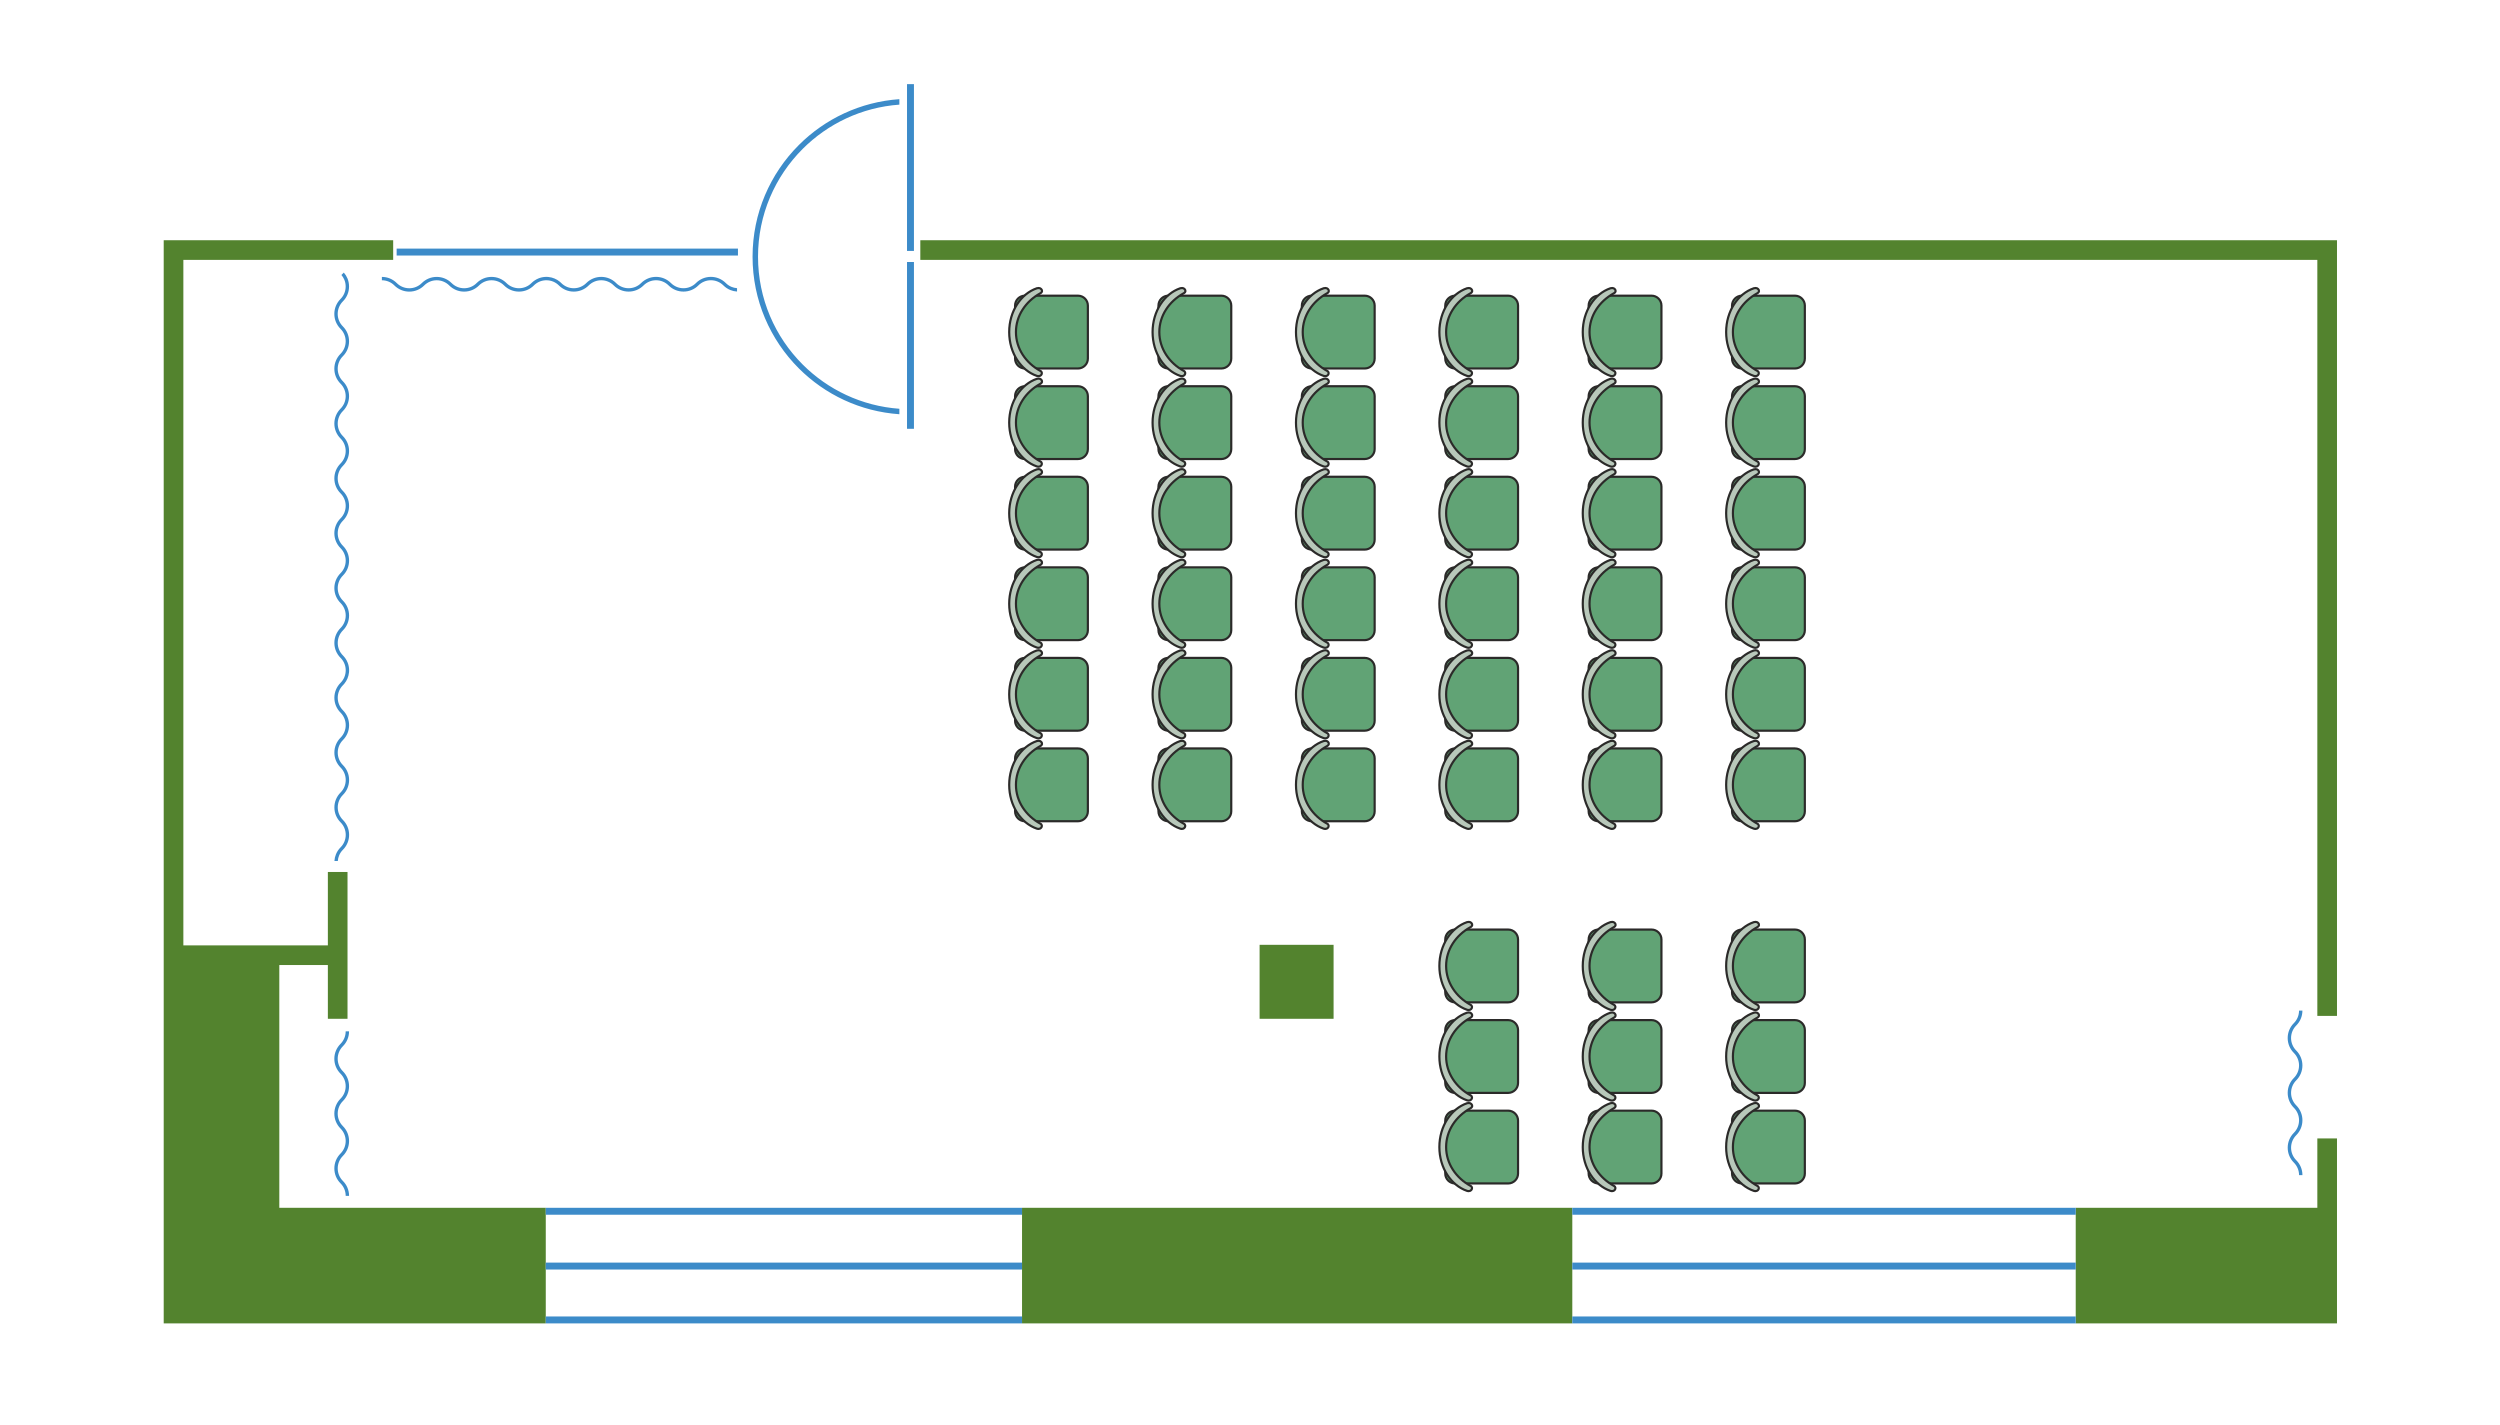 <?xml version="1.0" encoding="UTF-8"?> <svg xmlns="http://www.w3.org/2000/svg" width="2703" height="1541" viewBox="0 0 2703 1541" fill="none"><path fill-rule="evenodd" clip-rule="evenodd" d="M354.486 942.782H375.734V1101.52H354.486V1043.39H301.99V1305.87H590.087V1430.85H301.99H177V1305.87V1077.59V1043.39V280.985V259.736H198.248H425.1V280.985H198.248V1022.15H354.486V942.782ZM995.045 259.736H2505.5H2526.75V280.985V1098.39H2505.5V280.985H995.045V259.736ZM1361.88 1021.53H1441.87V1101.52H1361.88V1021.53ZM2244.28 1305.87H2505.5V1230.87H2526.75V1305.87V1334.61V1430.85H2244.28V1305.87ZM1105.03 1305.87H1699.97V1430.85H1105.03V1305.87Z" fill="#53832E"></path><path fill-rule="evenodd" clip-rule="evenodd" d="M980.663 463.6V283.305H988.163V463.6H980.663ZM412.889 303.033C415.478 303.033 417.948 303.553 420.208 304.483C422.558 305.453 424.668 306.873 426.417 308.633L426.457 308.683C428.557 310.762 431.057 312.442 433.827 313.582C436.507 314.692 439.446 315.312 442.526 315.312C445.626 315.312 448.566 314.692 451.245 313.582C454.035 312.432 456.545 310.742 458.645 308.643V308.633C460.395 306.883 462.515 305.463 464.864 304.483C467.114 303.543 469.594 303.023 472.174 303.023C474.764 303.023 477.233 303.543 479.493 304.483C481.853 305.453 483.963 306.873 485.713 308.623V308.633C487.813 310.732 490.332 312.422 493.112 313.582C495.792 314.692 498.732 315.302 501.811 315.302C504.911 315.302 507.861 314.692 510.541 313.582C513.321 312.422 515.83 310.732 517.93 308.633C519.69 306.873 521.8 305.443 524.15 304.473C526.409 303.543 528.889 303.023 531.469 303.023C534.049 303.023 536.529 303.543 538.778 304.473C541.138 305.443 543.248 306.863 544.998 308.613L545.008 308.623H544.998C547.108 310.722 549.618 312.422 552.407 313.572C555.077 314.682 558.017 315.292 561.107 315.292C564.196 315.292 567.146 314.682 569.826 313.572C572.606 312.422 575.126 310.722 577.225 308.623L577.235 308.613L577.245 308.603V308.583L577.725 308.143L577.835 308.043V308.033L577.895 307.983L577.985 307.893H577.995L578.045 307.843L578.065 307.833L578.205 307.713V307.693L578.455 307.493L578.645 307.323H578.665L578.755 307.243H578.765L578.925 307.113L578.945 307.093L579.115 306.963H579.125L579.175 306.923L579.215 306.883L579.315 306.813L579.385 306.763L579.495 306.683L579.655 306.563L579.735 306.503H579.745L579.805 306.453L579.855 306.423L579.875 306.413L579.915 306.383L579.945 306.363L580.045 306.293L580.065 306.283L580.095 306.263L580.245 306.163L580.275 306.153V306.143L580.285 306.123L580.385 306.063L580.455 306.023L580.635 305.913L580.645 305.903H580.655L580.675 305.883L580.835 305.783L581.015 305.683L581.065 305.653L581.215 305.563L581.265 305.533L581.415 305.453L581.445 305.423L581.645 305.323L581.825 305.223L582.015 305.123L582.025 305.113L582.265 305.003L582.455 304.913L582.645 304.813L582.685 304.793L582.705 304.783H582.715L582.875 304.713L582.885 304.703L583.085 304.613V304.623L583.105 304.613L583.295 304.533L583.305 304.523L583.775 304.333H583.785L583.905 304.283L583.925 304.273L583.955 304.263H583.965L584.065 304.223L584.075 304.203L584.405 304.093L584.605 304.023H584.625L584.635 304.013L584.835 303.953L584.855 303.943L584.965 303.913L585.065 303.883L585.265 303.813V303.823L585.275 303.813H585.285L585.475 303.763L585.515 303.743H585.525L585.705 303.693L585.765 303.673L586.055 303.603L586.075 303.593L586.215 303.563L586.415 303.513L586.455 303.503L586.605 303.473L586.615 303.463L586.925 303.403L587.355 303.323L587.385 303.313L587.775 303.253V303.243L587.855 303.233L588.075 303.203H588.085C588.544 303.143 588.974 303.093 589.394 303.063H589.404C589.874 303.033 590.324 303.013 590.744 303.013C593.334 303.013 595.814 303.533 598.074 304.463C600.414 305.433 602.523 306.863 604.283 308.613L604.323 308.653V308.663C606.423 310.742 608.923 312.422 611.693 313.572C614.362 314.682 617.302 315.292 620.392 315.292C623.482 315.292 626.431 314.672 629.111 313.572C631.891 312.422 634.401 310.722 636.501 308.613H636.511C638.271 306.863 640.37 305.443 642.72 304.463C644.98 303.533 647.45 303.013 650.04 303.013C652.619 303.013 655.099 303.523 657.359 304.463C659.699 305.433 661.809 306.853 663.568 308.613L663.578 308.623C665.678 310.722 668.188 312.412 670.968 313.562H670.978C673.658 314.672 676.597 315.282 679.677 315.282C682.777 315.282 685.717 314.672 688.397 313.562C691.176 312.412 693.696 310.712 695.796 308.613C697.556 306.853 699.666 305.433 702.005 304.463C704.265 303.523 706.735 303.003 709.325 303.003C711.905 303.003 714.384 303.523 716.644 304.453C718.974 305.413 721.074 306.823 722.814 308.563L722.834 308.573L722.854 308.603C724.964 310.702 727.473 312.402 730.263 313.552C732.943 314.662 735.883 315.272 738.962 315.272C742.062 315.272 745.002 314.662 747.682 313.552C750.472 312.402 752.981 310.702 755.081 308.603C756.851 306.843 758.961 305.423 761.291 304.453H761.301C763.561 303.513 766.03 302.993 768.61 302.993C771.2 302.993 773.67 303.513 775.93 304.453C778.279 305.423 780.379 306.833 782.139 308.593H782.149V308.603C784.259 310.702 786.759 312.392 789.548 313.552C791.828 314.492 794.298 315.072 796.888 315.232V311.572C794.788 311.422 792.788 310.932 790.928 310.172C788.599 309.203 786.499 307.793 784.749 306.043L784.719 306.023C782.619 303.923 780.099 302.223 777.309 301.063C774.64 299.963 771.7 299.343 768.61 299.343C765.52 299.343 762.571 299.963 759.891 301.063C757.111 302.223 754.601 303.913 752.491 306.023H752.501C750.742 307.783 748.632 309.203 746.282 310.172C744.022 311.112 741.542 311.632 738.962 311.632C736.373 311.632 733.903 311.112 731.643 310.172C729.293 309.203 727.183 307.783 725.434 306.033L725.424 306.023C723.324 303.923 720.804 302.233 718.024 301.073C715.344 299.963 712.405 299.353 709.325 299.353C706.225 299.353 703.285 299.963 700.606 301.073C697.826 302.233 695.306 303.923 693.206 306.023C691.436 307.793 689.326 309.213 686.997 310.183H686.987C684.727 311.112 682.257 311.632 679.677 311.632C677.097 311.632 674.618 311.122 672.358 310.183C670.008 309.213 667.908 307.803 666.148 306.043L666.028 305.923C663.948 303.873 661.479 302.213 658.739 301.083C656.059 299.973 653.119 299.363 650.04 299.363C646.94 299.363 644 299.973 641.32 301.083C638.53 302.233 636.021 303.933 633.921 306.033C632.161 307.793 630.051 309.213 627.701 310.183C625.442 311.122 622.972 311.642 620.392 311.642C617.802 311.642 615.332 311.122 613.073 310.193C610.723 309.223 608.613 307.803 606.863 306.053H606.853V306.043C606.533 305.723 606.293 305.493 606.113 305.333C605.903 305.143 605.633 304.913 605.333 304.653L605.133 304.483C603.453 303.113 601.593 301.983 599.584 301.143C597.554 300.283 595.364 299.713 593.084 299.483H593.064V299.473L592.814 299.453H592.804L592.194 299.413V299.403L591.694 299.383H591.684H591.624L591.514 299.373L591.334 299.363H591.044H591.004H590.974H590.754H590.744H590.454H590.444H590.434H590.164H590.144L590.124 299.373V299.363L589.874 299.383H589.854H589.814L589.574 299.393H589.544H589.504H589.494L589.284 299.413L589.005 299.433L588.704 299.453L588.584 299.463H588.545H588.535L588.425 299.483L588.145 299.513L587.845 299.553L587.745 299.563H587.725L587.565 299.583C587.355 299.613 587.115 299.653 586.855 299.693C586.625 299.733 586.425 299.773 586.225 299.813H586.215L586.155 299.823L585.895 299.883L585.605 299.943L585.075 300.073L585.055 300.083L584.775 300.153L584.525 300.223L584.485 300.233L584.465 300.243L583.975 300.383V300.393L583.725 300.463L583.195 300.643L582.635 300.853L582.565 300.873L582.395 300.943C580.925 301.523 579.535 302.253 578.255 303.093C577.045 303.883 575.916 304.793 574.886 305.783L574.626 306.043C572.876 307.803 570.766 309.223 568.416 310.193C566.156 311.122 563.686 311.642 561.107 311.642C558.517 311.642 556.047 311.132 553.787 310.193C551.427 309.223 549.328 307.803 547.578 306.053C545.468 303.943 542.948 302.253 540.158 301.093C537.489 299.983 534.549 299.373 531.469 299.373C528.379 299.373 525.43 299.983 522.75 301.093C519.96 302.243 517.45 303.943 515.35 306.043L515.34 306.053C513.59 307.813 511.481 309.233 509.131 310.202C506.871 311.132 504.401 311.652 501.811 311.652C499.232 311.652 496.752 311.132 494.492 310.202C492.152 309.233 490.042 307.813 488.283 306.053L488.263 306.033C486.163 303.943 483.653 302.253 480.873 301.103C478.203 299.993 475.264 299.383 472.174 299.383C469.084 299.383 466.134 299.993 463.465 301.103C460.675 302.253 458.165 303.953 456.065 306.053C454.305 307.813 452.195 309.233 449.846 310.202C447.586 311.142 445.116 311.662 442.526 311.662C439.946 311.662 437.467 311.142 435.207 310.212C432.857 309.243 430.757 307.823 428.997 306.063H428.987C426.887 303.963 424.378 302.263 421.588 301.103C418.918 299.993 415.978 299.383 412.889 299.383V303.033ZM1699.97 1305.87H2244.28V1313.37H1699.97V1305.87ZM1699.97 1423.35H2244.28V1430.85H1699.97V1423.35ZM1699.97 1365.09H2244.28V1372.59H1699.97V1365.09ZM590.084 1305.87H1105.02V1313.37H590.084V1305.87ZM590.084 1423.35H1105.02V1430.85H590.084V1423.35ZM590.084 1365.09H1105.02V1372.59H590.084V1365.09ZM972.394 447.872C930.037 444.922 891.93 426.533 863.683 398.285C832.785 367.388 813.667 324.691 813.667 277.545C813.667 230.399 832.785 187.712 863.683 156.815C891.93 128.567 930.037 110.168 972.394 107.219V113.138C931.667 116.078 895.04 133.807 867.852 160.984C838.025 190.812 819.576 232.029 819.576 277.545C819.576 323.061 838.025 364.278 867.852 394.106C895.04 421.284 931.667 439.012 972.394 441.952V447.872ZM373.742 1115.1C373.742 1117.68 373.232 1120.16 372.292 1122.42C371.322 1124.77 369.902 1126.88 368.142 1128.64L368.112 1128.67L368.102 1128.68C366.022 1130.77 364.342 1133.27 363.193 1136.04C362.083 1138.71 361.473 1141.65 361.473 1144.74C361.473 1147.84 362.083 1150.78 363.193 1153.46C364.342 1156.24 366.042 1158.74 368.142 1160.85C369.912 1162.62 371.332 1164.73 372.302 1167.06V1167.07C373.232 1169.33 373.752 1171.8 373.752 1174.38C373.752 1176.97 373.232 1179.44 372.302 1181.7C371.332 1184.05 369.912 1186.15 368.152 1187.91L368.162 1187.92H368.152C366.042 1190.02 364.352 1192.54 363.202 1195.32C362.093 1198 361.483 1200.94 361.483 1204.03C361.483 1207.12 362.093 1210.07 363.202 1212.74C364.352 1215.53 366.052 1218.04 368.152 1220.15C369.912 1221.91 371.332 1224.02 372.302 1226.35V1226.36C373.242 1228.62 373.762 1231.09 373.762 1233.67C373.762 1236.26 373.242 1238.74 372.312 1240.99C371.342 1243.34 369.912 1245.45 368.162 1247.21L368.132 1247.24H368.122C366.032 1249.34 364.352 1251.85 363.213 1254.61C362.103 1257.29 361.493 1260.23 361.493 1263.32C361.493 1266.41 362.103 1269.36 363.213 1272.04C364.362 1274.82 366.052 1277.34 368.162 1279.44C369.922 1281.2 371.342 1283.3 372.312 1285.64C373.242 1287.9 373.762 1290.37 373.762 1292.96H377.411C377.411 1289.86 376.801 1286.92 375.692 1284.24C374.542 1281.46 372.852 1278.96 370.742 1276.85C368.982 1275.09 367.562 1272.99 366.592 1270.63C365.652 1268.37 365.142 1265.9 365.142 1263.32C365.142 1260.73 365.652 1258.26 366.582 1256C367.552 1253.65 368.972 1251.54 370.732 1249.79V1249.78V1249.77L370.742 1249.78C372.842 1247.67 374.532 1245.16 375.692 1242.37C376.791 1239.7 377.411 1236.76 377.411 1233.67C377.411 1230.58 376.791 1227.63 375.692 1224.95C374.542 1222.17 372.842 1219.66 370.732 1217.56L370.742 1217.55C368.972 1215.79 367.552 1213.68 366.582 1211.35V1211.34C365.642 1209.08 365.132 1206.61 365.132 1204.03C365.132 1201.44 365.642 1198.97 366.582 1196.7C367.542 1194.36 368.962 1192.25 370.722 1190.5L370.782 1190.43H370.792C372.862 1188.34 374.532 1185.84 375.682 1183.08C376.791 1180.41 377.401 1177.47 377.401 1174.38C377.401 1171.29 376.791 1168.34 375.682 1165.66C374.532 1162.88 372.832 1160.36 370.732 1158.26C368.962 1156.5 367.542 1154.4 366.572 1152.06V1152.05C365.642 1149.79 365.122 1147.32 365.122 1144.74C365.122 1142.16 365.642 1139.68 366.572 1137.42C367.542 1135.08 368.962 1132.97 370.712 1131.21L370.742 1131.18C372.832 1129.08 374.522 1126.58 375.672 1123.8C376.781 1121.12 377.391 1118.18 377.391 1115.1H373.742ZM369.142 297.314C370.442 298.833 371.512 300.563 372.292 302.433C373.232 304.693 373.742 307.173 373.742 309.753C373.742 312.342 373.232 314.812 372.292 317.082C371.322 319.422 369.902 321.532 368.142 323.291L368.112 323.321L368.102 323.331C366.022 325.431 364.342 327.921 363.193 330.691C362.083 333.371 361.473 336.31 361.473 339.39C361.473 342.49 362.083 345.44 363.193 348.119C364.342 350.889 366.042 353.399 368.142 355.509V355.519C369.912 357.279 371.332 359.389 372.302 361.728C373.232 363.988 373.752 366.468 373.752 369.048C373.752 371.628 373.232 374.107 372.302 376.367C371.332 378.707 369.912 380.817 368.152 382.577C366.042 384.687 364.352 387.196 363.202 389.976V389.986C362.093 392.656 361.483 395.596 361.483 398.685C361.483 401.775 362.093 404.725 363.202 407.405C364.352 410.185 366.052 412.704 368.152 414.804C369.912 416.564 371.332 418.674 372.302 421.014C373.242 423.274 373.762 425.753 373.762 428.333C373.762 430.913 373.242 433.393 372.312 435.652C371.342 437.992 369.912 440.102 368.162 441.862L368.132 441.892L368.122 441.902C366.032 444.002 364.352 446.502 363.213 449.271C362.103 451.941 361.493 454.881 361.493 457.971C361.493 461.07 362.103 464.01 363.213 466.69C364.362 469.48 366.052 471.99 368.162 474.089C369.922 475.859 371.342 477.959 372.312 480.299C373.242 482.559 373.762 485.039 373.762 487.618C373.762 490.208 373.252 492.678 372.312 494.938C371.342 497.288 369.922 499.387 368.162 501.147H368.172L368.162 501.157C366.062 503.257 364.362 505.777 363.213 508.557C362.103 511.226 361.493 514.176 361.493 517.256C361.493 520.356 362.103 523.306 363.213 525.975C364.362 528.765 366.062 531.275 368.162 533.375C369.922 535.135 371.342 537.244 372.312 539.594H372.322C373.252 541.844 373.772 544.324 373.772 546.914C373.772 549.493 373.252 551.963 372.322 554.223C371.352 556.573 369.932 558.683 368.182 560.443L368.132 560.483C366.042 562.582 364.362 565.072 363.223 567.842C362.113 570.522 361.493 573.462 361.493 576.541C361.493 579.641 362.113 582.581 363.223 585.261C364.372 588.05 366.062 590.56 368.172 592.66C369.932 594.42 371.352 596.53 372.322 598.88C373.262 601.139 373.782 603.609 373.782 606.199C373.782 608.779 373.262 611.258 372.332 613.518C371.362 615.868 369.932 617.978 368.182 619.728V619.738L368.172 619.728C366.072 621.838 364.382 624.347 363.232 627.127C362.123 629.807 361.503 632.747 361.503 635.837C361.503 638.926 362.123 641.876 363.232 644.556C364.382 647.336 366.072 649.845 368.172 651.945H368.182C369.942 653.705 371.362 655.815 372.332 658.165V658.175C373.272 660.435 373.792 662.904 373.792 665.484C373.792 668.064 373.272 670.544 372.332 672.804C371.362 675.153 369.942 677.263 368.192 679.013L368.182 679.023V679.013C366.082 681.123 364.392 683.633 363.232 686.423C362.123 689.092 361.513 692.042 361.513 695.122C361.513 698.212 362.123 701.161 363.232 703.841C364.392 706.631 366.082 709.141 368.182 711.241L368.192 711.25L368.202 711.26H368.222L368.662 711.74L368.762 711.85H368.772L368.822 711.91L368.912 712.01L368.962 712.06L368.972 712.08L369.102 712.22H369.112L369.312 712.47L369.482 712.66V712.68L369.562 712.78L369.692 712.95L369.712 712.96L369.842 713.13L369.852 713.14L369.882 713.19L369.922 713.23L370.002 713.34L370.042 713.4L370.122 713.51L370.252 713.68L370.302 713.75V713.76L370.352 713.82L370.382 713.87L370.392 713.89L370.422 713.93L370.432 713.94L370.452 713.97L370.512 714.06L370.532 714.09L370.542 714.11L370.642 714.26L370.662 714.29L370.682 714.3L370.742 714.4L370.782 714.47L370.892 714.65L370.902 714.67L370.922 714.69L371.022 714.85L371.132 715.03L371.152 715.08L371.242 715.23L371.272 715.29L371.352 715.44L371.382 715.46L371.492 715.66L371.582 715.84L371.682 716.03L371.692 716.04L371.802 716.28L371.902 716.47L371.992 716.66L372.012 716.7L372.022 716.72V716.73L372.102 716.89H372.092L372.102 716.91L372.192 717.1H372.182L372.192 717.12L372.282 717.31V717.32L372.472 717.79L372.482 717.8L372.522 717.92L372.532 717.94L372.542 717.97L372.552 717.98L372.582 718.08L372.602 718.09L372.712 718.42L372.782 718.62V718.64L372.792 718.65L372.852 718.85L372.862 718.87L372.892 718.98L372.902 718.99L372.932 719.08L372.992 719.28V719.29L373.002 719.3L373.052 719.49L373.062 719.53V719.54L373.112 719.72L373.132 719.78L373.212 720.07V720.09L373.252 720.23L373.302 720.43V720.47L373.342 720.62V720.63L373.402 720.94L373.492 721.37V721.4L373.562 721.79L373.572 721.87L373.602 722.09V722.1C373.662 722.56 373.712 723 373.742 723.42C373.772 723.89 373.792 724.339 373.792 724.769C373.792 727.349 373.272 729.829 372.342 732.089C371.372 734.439 369.952 736.539 368.192 738.298L368.162 738.338H368.152C366.062 740.438 364.392 742.938 363.243 745.708C362.133 748.378 361.513 751.317 361.513 754.407C361.513 757.497 362.133 760.447 363.243 763.126C364.392 765.906 366.082 768.416 368.192 770.516V770.526C369.942 772.286 371.372 774.395 372.342 776.735C373.282 778.995 373.792 781.465 373.792 784.055C373.792 786.644 373.282 789.114 372.342 791.374C371.382 793.714 369.952 795.824 368.202 797.584L368.182 797.594C366.092 799.703 364.392 802.203 363.243 804.983V804.993C362.143 807.673 361.523 810.613 361.523 813.692C361.523 816.792 362.143 819.732 363.243 822.412C364.402 825.191 366.092 827.711 368.192 829.811C369.952 831.571 371.382 833.681 372.352 836.021C373.282 838.28 373.802 840.76 373.802 843.34C373.802 845.93 373.282 848.4 372.352 850.659C371.392 852.989 369.982 855.089 368.242 856.839L368.232 856.849L368.202 856.879C366.102 858.979 364.412 861.489 363.253 864.278C362.143 866.958 361.533 869.898 361.533 872.978C361.533 876.077 362.143 879.027 363.253 881.707C364.402 884.487 366.102 886.997 368.202 889.106C369.962 890.866 371.392 892.976 372.352 895.316C373.292 897.576 373.812 900.055 373.812 902.625C373.812 905.215 373.292 907.685 372.362 909.955C371.392 912.294 369.972 914.404 368.212 916.154V916.164C366.102 918.274 364.412 920.784 363.263 923.564V923.574C362.313 925.843 361.733 928.313 361.583 930.903H365.242C365.382 928.813 365.872 926.803 366.642 924.943C367.602 922.614 369.012 920.514 370.762 918.764L370.792 918.734C372.892 916.634 374.582 914.114 375.742 911.325C376.851 908.655 377.461 905.715 377.461 902.625C377.461 899.536 376.851 896.586 375.742 893.916C374.582 891.126 372.892 888.616 370.792 886.516C369.032 884.757 367.612 882.647 366.632 880.297C365.692 878.037 365.182 875.557 365.182 872.978C365.182 870.398 365.692 867.918 366.632 865.658C367.602 863.308 369.022 861.199 370.772 859.449L370.782 859.439C372.882 857.339 374.582 854.829 375.731 852.039C376.841 849.36 377.451 846.42 377.451 843.34C377.451 840.25 376.841 837.3 375.731 834.621C374.582 831.841 372.882 829.321 370.782 827.221C369.012 825.461 367.592 823.352 366.632 821.012C365.692 818.742 365.172 816.272 365.172 813.692C365.172 811.113 365.692 808.633 366.622 806.373C367.592 804.033 369.012 801.923 370.762 800.163L370.882 800.043C372.932 797.964 374.592 795.494 375.722 792.754H375.731C376.831 790.074 377.451 787.134 377.451 784.055C377.451 780.965 376.831 778.015 375.722 775.345V775.335C374.572 772.556 372.882 770.036 370.772 767.936C369.012 766.186 367.592 764.066 366.622 761.716C365.682 759.457 365.162 756.987 365.162 754.407C365.162 751.817 365.682 749.347 366.612 747.088C367.582 744.738 369.002 742.638 370.762 740.878V740.868C371.082 740.548 371.312 740.308 371.472 740.128C371.662 739.928 371.902 739.658 372.152 739.348L372.322 739.148C373.692 737.468 374.822 735.609 375.662 733.609C376.521 731.569 377.091 729.379 377.331 727.099V727.089L377.351 726.829L377.401 726.209L377.431 725.709H377.421V725.699L377.431 725.639V725.529L377.441 725.349V725.059V725.019V724.989L377.451 724.769L377.441 724.469V724.459V724.449V724.18V724.159L377.431 724.139H377.441L377.431 723.889V723.87L377.421 723.829H377.431L377.411 723.6V723.559V723.52L377.401 723.31L377.381 723.02L377.351 722.72L377.341 722.6V722.56V722.55L377.331 722.44L377.301 722.16H377.291L377.261 721.86L377.241 721.76V721.74L377.221 721.58C377.191 721.37 377.161 721.13 377.111 720.87C377.081 720.64 377.041 720.44 376.991 720.24L376.981 720.18L376.931 719.91L376.861 719.62L376.731 719.09V719.08L376.651 718.79L376.581 718.54L376.571 718.5L376.561 718.48L376.421 717.99L376.341 717.74L376.161 717.21L375.961 716.66L375.931 716.58L375.861 716.41C375.282 714.94 374.562 713.55 373.722 712.27H373.712C372.922 711.061 372.012 709.931 371.022 708.911L370.762 708.651C369.002 706.891 367.582 704.781 366.612 702.431C365.682 700.171 365.162 697.702 365.162 695.122C365.162 692.532 365.682 690.062 366.612 687.802C367.582 685.453 369.002 683.343 370.752 681.593H370.762C372.862 679.483 374.562 676.973 375.712 674.183C376.821 671.504 377.431 668.564 377.431 665.484C377.431 662.394 376.821 659.445 375.712 656.765C374.562 653.975 372.862 651.465 370.762 649.365C369.002 647.606 367.582 645.496 366.612 643.146C365.672 640.886 365.152 638.416 365.152 635.837C365.152 633.247 365.672 630.777 366.602 628.507C367.572 626.167 368.992 624.057 370.752 622.308L370.772 622.278C372.862 620.178 374.552 617.678 375.712 614.898C376.811 612.218 377.431 609.279 377.431 606.199C377.431 603.099 376.811 600.159 375.712 597.48C374.552 594.69 372.862 592.18 370.752 590.08C368.992 588.32 367.572 586.21 366.602 583.861C365.672 581.601 365.152 579.131 365.152 576.541C365.152 573.961 365.662 571.482 366.602 569.222C367.572 566.882 368.992 564.772 370.742 563.012V563.002L370.752 563.012C372.852 560.902 374.542 558.393 375.702 555.603C376.811 552.933 377.421 549.993 377.421 546.914C377.421 543.814 376.811 540.864 375.702 538.184C374.552 535.415 372.852 532.895 370.742 530.795C368.992 529.035 367.572 526.925 366.592 524.575C365.662 522.316 365.142 519.846 365.142 517.256C365.142 514.676 365.662 512.196 366.592 509.937C367.562 507.597 368.982 505.487 370.742 503.727H370.732L370.742 503.717V503.727C372.842 501.617 374.542 499.107 375.692 496.318C376.801 493.648 377.411 490.708 377.411 487.618C377.411 484.529 376.801 481.579 375.692 478.899C374.542 476.119 372.852 473.61 370.742 471.51C368.982 469.75 367.562 467.64 366.592 465.29C365.652 463.03 365.142 460.551 365.142 457.971C365.142 455.381 365.652 452.911 366.582 450.651C367.552 448.311 368.972 446.202 370.732 444.442V444.432H370.742C372.842 442.332 374.532 439.812 375.692 437.032C376.791 434.353 377.411 431.413 377.411 428.333C377.411 425.233 376.791 422.294 375.692 419.614C374.542 416.834 372.842 414.324 370.732 412.214H370.742C368.972 410.444 367.552 408.345 366.582 406.005V405.995C365.642 403.735 365.132 401.265 365.132 398.685C365.132 396.096 365.642 393.626 366.582 391.366C367.542 389.016 368.962 386.916 370.722 385.157L370.782 385.087H370.792C372.862 382.997 374.532 380.507 375.682 377.747C376.791 375.067 377.401 372.128 377.401 369.048C377.401 365.948 376.791 362.998 375.682 360.329C374.532 357.539 372.832 355.029 370.732 352.919C368.962 351.159 367.542 349.049 366.572 346.71C365.642 344.45 365.122 341.98 365.122 339.39C365.122 336.81 365.642 334.331 366.572 332.081C367.542 329.731 368.962 327.621 370.712 325.861L370.742 325.831C372.832 323.741 374.522 321.232 375.672 318.452C376.781 315.782 377.391 312.842 377.391 309.753C377.391 306.663 376.781 303.713 375.682 301.043H375.672C374.712 298.723 373.372 296.584 371.732 294.714L369.142 297.314ZM2485.72 1092.67C2485.72 1095.26 2485.2 1097.74 2484.27 1100C2483.3 1102.34 2481.88 1104.45 2480.12 1106.21L2480.08 1106.25H2480.07C2477.99 1108.35 2476.31 1110.85 2475.17 1113.61H2475.16C2474.06 1116.29 2473.44 1119.23 2473.44 1122.32C2473.44 1125.41 2474.06 1128.36 2475.17 1131.04C2476.32 1133.82 2478.01 1136.33 2480.12 1138.43V1138.44C2481.88 1140.2 2483.3 1142.31 2484.27 1144.65V1144.66C2485.21 1146.92 2485.72 1149.39 2485.72 1151.97C2485.72 1154.55 2485.21 1157.02 2484.27 1159.28C2483.3 1161.62 2481.88 1163.73 2480.12 1165.49H2480.13L2480.12 1165.5C2478.02 1167.6 2476.32 1170.11 2475.17 1172.89V1172.9C2474.06 1175.58 2473.45 1178.52 2473.45 1181.6C2473.45 1184.7 2474.06 1187.64 2475.17 1190.32C2476.32 1193.1 2478.02 1195.62 2480.12 1197.72C2481.89 1199.49 2483.31 1201.59 2484.28 1203.93V1203.94C2485.21 1206.2 2485.73 1208.67 2485.73 1211.25C2485.73 1213.84 2485.21 1216.31 2484.28 1218.57C2483.31 1220.92 2481.89 1223.03 2480.13 1224.78L2480.1 1224.81L2480.09 1224.82C2478.01 1226.92 2476.32 1229.42 2475.18 1232.19C2474.07 1234.87 2473.46 1237.8 2473.46 1240.89C2473.46 1243.99 2474.07 1246.94 2475.18 1249.62C2476.33 1252.4 2478.03 1254.91 2480.13 1257.01C2481.89 1258.78 2483.31 1260.89 2484.28 1263.23C2485.22 1265.48 2485.74 1267.96 2485.74 1270.54H2489.39C2489.39 1267.45 2488.77 1264.5 2487.67 1261.82C2486.52 1259.05 2484.82 1256.54 2482.71 1254.43C2480.96 1252.67 2479.54 1250.56 2478.56 1248.21C2477.63 1245.95 2477.11 1243.48 2477.11 1240.89C2477.11 1238.31 2477.62 1235.83 2478.56 1233.57C2479.53 1231.23 2480.94 1229.12 2482.7 1227.37V1227.36L2482.71 1227.35C2484.81 1225.25 2486.5 1222.74 2487.66 1219.95C2488.77 1217.27 2489.38 1214.34 2489.38 1211.25C2489.38 1208.15 2488.77 1205.21 2487.66 1202.53C2486.51 1199.75 2484.81 1197.24 2482.71 1195.13C2480.94 1193.37 2479.52 1191.26 2478.55 1188.92C2477.62 1186.66 2477.1 1184.18 2477.1 1181.6C2477.1 1179.02 2477.62 1176.54 2478.55 1174.28C2479.52 1171.93 2480.94 1169.83 2482.69 1168.07L2482.76 1168.01V1168C2484.83 1165.91 2486.51 1163.42 2487.65 1160.66C2488.76 1157.98 2489.37 1155.05 2489.37 1151.97C2489.37 1148.87 2488.76 1145.93 2487.65 1143.25C2486.5 1140.46 2484.8 1137.95 2482.7 1135.84C2480.94 1134.08 2479.52 1131.97 2478.55 1129.63C2477.61 1127.37 2477.09 1124.9 2477.09 1122.32C2477.09 1119.73 2477.61 1117.26 2478.54 1115C2479.51 1112.65 2480.93 1110.54 2482.68 1108.79L2482.71 1108.76C2484.8 1106.66 2486.49 1104.15 2487.64 1101.38C2488.75 1098.7 2489.37 1095.76 2489.37 1092.67H2485.72ZM428.847 268.796H797.878V276.295H428.847V268.796ZM980.663 271.296V91H988.163V271.296H980.663Z" fill="#3C8BC9"></path><path fill-rule="evenodd" clip-rule="evenodd" d="M1951.39 330.381V387.706C1951.39 393.586 1946.58 398.395 1940.7 398.395H1883.36C1877.48 398.395 1872.68 393.586 1872.68 387.706V330.381C1872.68 324.501 1877.48 319.691 1883.36 319.691H1940.7C1946.58 319.691 1951.39 324.501 1951.39 330.381Z" fill="#61A375" stroke="#2B2A29" stroke-width="2.36" stroke-miterlimit="22.926"></path><path fill-rule="evenodd" clip-rule="evenodd" d="M1866.31 359.048C1866.31 336.499 1879 317.491 1896.31 311.651C1899.42 310.881 1900.56 312.101 1901.31 313.071C1901.95 313.891 1902.46 315.801 1899.8 317.191C1884.08 325.88 1873.62 341.369 1873.62 359.048C1873.62 376.846 1884.24 392.445 1900.16 401.094C1902.06 402.154 1901.73 403.974 1901.24 404.874C1900.64 405.994 1899.04 407.304 1896.16 406.384C1878.93 400.484 1866.31 381.526 1866.31 359.048Z" fill="#B8C8BA" stroke="#2B2A29" stroke-width="2.36" stroke-miterlimit="22.926"></path><path fill-rule="evenodd" clip-rule="evenodd" d="M1951.39 428.283V485.608C1951.39 491.488 1946.58 496.297 1940.7 496.297H1883.36C1877.48 496.297 1872.68 491.488 1872.68 485.608V428.283C1872.68 422.403 1877.48 417.594 1883.36 417.594H1940.7C1946.58 417.594 1951.39 422.403 1951.39 428.283Z" fill="#61A375" stroke="#2B2A29" stroke-width="2.36" stroke-miterlimit="22.926"></path><path fill-rule="evenodd" clip-rule="evenodd" d="M1866.31 456.95C1866.31 434.402 1879 415.393 1896.31 409.554C1899.42 408.794 1900.56 410.003 1901.31 410.973C1901.95 411.803 1902.46 413.703 1899.8 415.093C1884.08 423.782 1873.62 439.281 1873.62 456.95C1873.62 474.748 1884.24 490.347 1900.16 498.996C1902.06 500.056 1901.73 501.876 1901.24 502.786C1900.64 503.906 1899.04 505.206 1896.16 504.296C1878.93 498.386 1866.31 479.428 1866.31 456.95Z" fill="#B8C8BA" stroke="#2B2A29" stroke-width="2.36" stroke-miterlimit="22.926"></path><path fill-rule="evenodd" clip-rule="evenodd" d="M1951.39 526.195V583.52C1951.39 589.4 1946.58 594.21 1940.7 594.21H1883.36C1877.48 594.21 1872.68 589.4 1872.68 583.52V526.195C1872.68 520.315 1877.48 515.506 1883.36 515.506H1940.7C1946.58 515.506 1951.39 520.315 1951.39 526.195Z" fill="#61A375" stroke="#2B2A29" stroke-width="2.36" stroke-miterlimit="22.926"></path><path fill-rule="evenodd" clip-rule="evenodd" d="M1866.31 554.853C1866.31 532.315 1879 513.306 1896.31 507.457C1899.42 506.697 1900.56 507.917 1901.31 508.887C1901.95 509.706 1902.46 511.616 1899.8 512.996C1884.08 521.695 1873.62 537.184 1873.62 554.853C1873.62 572.661 1884.24 588.26 1900.16 596.909C1902.06 597.969 1901.73 599.789 1901.24 600.689C1900.64 601.809 1899.04 603.119 1896.16 602.199C1878.93 596.299 1866.31 577.331 1866.31 554.853Z" fill="#B8C8BA" stroke="#2B2A29" stroke-width="2.36" stroke-miterlimit="22.926"></path><path fill-rule="evenodd" clip-rule="evenodd" d="M1951.39 624.097V681.423C1951.39 687.302 1946.58 692.112 1940.7 692.112H1883.36C1877.48 692.112 1872.68 687.302 1872.68 681.423V624.097C1872.68 618.218 1877.48 613.408 1883.36 613.408H1940.7C1946.58 613.408 1951.39 618.218 1951.39 624.097Z" fill="#61A375" stroke="#2B2A29" stroke-width="2.36" stroke-miterlimit="22.926"></path><path fill-rule="evenodd" clip-rule="evenodd" d="M1866.31 652.764C1866.31 630.216 1879 611.208 1896.31 605.368C1899.42 604.598 1900.56 605.818 1901.31 606.788C1901.95 607.608 1902.46 609.518 1899.8 610.908C1884.08 619.597 1873.62 635.096 1873.62 652.764C1873.62 670.563 1884.24 686.162 1900.16 694.811C1902.06 695.871 1901.73 697.691 1901.24 698.591C1900.64 699.711 1899.04 701.02 1896.16 700.111C1878.93 694.201 1866.31 675.242 1866.31 652.764Z" fill="#B8C8BA" stroke="#2B2A29" stroke-width="2.36" stroke-miterlimit="22.926"></path><path fill-rule="evenodd" clip-rule="evenodd" d="M1951.39 721.999V779.335C1951.39 785.204 1946.58 790.014 1940.7 790.014H1883.36C1877.48 790.014 1872.68 785.204 1872.68 779.335V721.999C1872.68 716.13 1877.48 711.32 1883.36 711.32H1940.7C1946.58 711.32 1951.39 716.13 1951.39 721.999Z" fill="#61A375" stroke="#2B2A29" stroke-width="2.36" stroke-miterlimit="22.926"></path><path fill-rule="evenodd" clip-rule="evenodd" d="M1866.31 750.667C1866.31 728.129 1879 709.121 1896.31 703.271C1899.42 702.511 1900.56 703.731 1901.31 704.691C1901.95 705.521 1902.46 707.421 1899.8 708.811C1884.08 717.5 1873.62 732.999 1873.62 750.667C1873.62 768.476 1884.24 784.075 1900.16 792.724C1902.06 793.774 1901.73 795.604 1901.24 796.504C1900.64 797.624 1899.04 798.924 1896.16 798.014C1878.93 792.104 1866.31 773.146 1866.31 750.667Z" fill="#B8C8BA" stroke="#2B2A29" stroke-width="2.36" stroke-miterlimit="22.926"></path><path fill-rule="evenodd" clip-rule="evenodd" d="M1951.39 1015.73V1073.05C1951.39 1078.93 1946.58 1083.74 1940.7 1083.74H1883.36C1877.48 1083.74 1872.68 1078.93 1872.68 1073.05V1015.73C1872.68 1009.85 1877.48 1005.04 1883.36 1005.04H1940.7C1946.58 1005.04 1951.39 1009.85 1951.39 1015.73Z" fill="#61A375" stroke="#2B2A29" stroke-width="2.36" stroke-miterlimit="22.926"></path><path fill-rule="evenodd" clip-rule="evenodd" d="M1866.31 1044.38C1866.31 1021.85 1879 1002.84 1896.31 996.988C1899.42 996.228 1900.56 997.448 1901.31 998.418C1901.95 999.238 1902.46 1001.15 1899.8 1002.53C1884.08 1011.23 1873.62 1026.72 1873.62 1044.38C1873.62 1062.19 1884.24 1077.79 1900.16 1086.44C1902.06 1087.5 1901.73 1089.32 1901.24 1090.22C1900.64 1091.34 1899.04 1092.65 1896.16 1091.73C1878.93 1085.83 1866.31 1066.86 1866.31 1044.38Z" fill="#B8C8BA" stroke="#2B2A29" stroke-width="2.36" stroke-miterlimit="22.926"></path><path fill-rule="evenodd" clip-rule="evenodd" d="M1951.39 1113.63V1170.95C1951.39 1176.83 1946.58 1181.64 1940.7 1181.64H1883.36C1877.48 1181.64 1872.68 1176.83 1872.68 1170.95V1113.63C1872.68 1107.75 1877.48 1102.94 1883.36 1102.94H1940.7C1946.58 1102.94 1951.39 1107.75 1951.39 1113.63Z" fill="#61A375" stroke="#2B2A29" stroke-width="2.36" stroke-miterlimit="22.926"></path><path fill-rule="evenodd" clip-rule="evenodd" d="M1866.31 1142.3C1866.31 1119.75 1879 1100.74 1896.31 1094.9C1899.42 1094.13 1900.56 1095.35 1901.31 1096.32C1901.95 1097.14 1902.46 1099.05 1899.8 1100.44C1884.08 1109.13 1873.62 1124.63 1873.62 1142.3C1873.62 1160.09 1884.24 1175.69 1900.16 1184.34C1902.06 1185.4 1901.73 1187.22 1901.24 1188.12C1900.64 1189.25 1899.04 1190.55 1896.16 1189.64C1878.93 1183.73 1866.31 1164.77 1866.31 1142.3Z" fill="#B8C8BA" stroke="#2B2A29" stroke-width="2.36" stroke-miterlimit="22.926"></path><path fill-rule="evenodd" clip-rule="evenodd" d="M1951.39 1211.53V1268.87C1951.39 1274.74 1946.58 1279.55 1940.7 1279.55H1883.36C1877.48 1279.55 1872.68 1274.74 1872.68 1268.87V1211.53C1872.68 1205.65 1877.48 1200.85 1883.36 1200.85H1940.7C1946.58 1200.85 1951.39 1205.65 1951.39 1211.53Z" fill="#61A375" stroke="#2B2A29" stroke-width="2.36" stroke-miterlimit="22.926"></path><path fill-rule="evenodd" clip-rule="evenodd" d="M1866.31 1240.2C1866.31 1217.65 1879 1198.65 1896.31 1192.8C1899.42 1192.04 1900.56 1193.25 1901.31 1194.22C1901.95 1195.05 1902.46 1196.95 1899.8 1198.34C1884.08 1207.03 1873.62 1222.53 1873.62 1240.2C1873.62 1258.01 1884.24 1273.61 1900.16 1282.25C1902.06 1283.3 1901.73 1285.13 1901.24 1286.03C1900.64 1287.15 1899.04 1288.45 1896.16 1287.54C1878.93 1281.63 1866.31 1262.68 1866.31 1240.2Z" fill="#B8C8BA" stroke="#2B2A29" stroke-width="2.36" stroke-miterlimit="22.926"></path><path fill-rule="evenodd" clip-rule="evenodd" d="M1796.35 330.381V387.706C1796.35 393.586 1791.54 398.395 1785.66 398.395H1728.33C1722.45 398.395 1717.64 393.586 1717.64 387.706V330.381C1717.64 324.501 1722.45 319.691 1728.33 319.691H1785.66C1791.54 319.691 1796.35 324.501 1796.35 330.381Z" fill="#61A375" stroke="#2B2A29" stroke-width="2.36" stroke-miterlimit="22.926"></path><path fill-rule="evenodd" clip-rule="evenodd" d="M1711.28 359.048C1711.28 336.499 1723.97 317.491 1741.27 311.651C1744.38 310.881 1745.52 312.101 1746.27 313.071C1746.91 313.891 1747.42 315.801 1744.76 317.191C1729.06 325.88 1718.59 341.369 1718.59 359.048C1718.59 376.846 1729.21 392.445 1745.12 401.094C1747.02 402.154 1746.69 403.974 1746.2 404.874C1745.6 405.994 1744 407.304 1741.12 406.384C1723.9 400.484 1711.28 381.526 1711.28 359.048Z" fill="#B8C8BA" stroke="#2B2A29" stroke-width="2.36" stroke-miterlimit="22.926"></path><path fill-rule="evenodd" clip-rule="evenodd" d="M1796.35 428.283V485.608C1796.35 491.488 1791.54 496.297 1785.66 496.297H1728.33C1722.45 496.297 1717.64 491.488 1717.64 485.608V428.283C1717.64 422.403 1722.45 417.594 1728.33 417.594H1785.66C1791.54 417.594 1796.35 422.403 1796.35 428.283Z" fill="#61A375" stroke="#2B2A29" stroke-width="2.36" stroke-miterlimit="22.926"></path><path fill-rule="evenodd" clip-rule="evenodd" d="M1711.28 456.95C1711.28 434.402 1723.97 415.393 1741.27 409.554C1744.38 408.794 1745.52 410.003 1746.27 410.973C1746.91 411.803 1747.42 413.703 1744.76 415.093C1729.06 423.782 1718.59 439.281 1718.59 456.95C1718.59 474.748 1729.21 490.347 1745.12 498.996C1747.02 500.056 1746.69 501.876 1746.2 502.786C1745.6 503.906 1744 505.206 1741.12 504.296C1723.9 498.386 1711.28 479.428 1711.28 456.95Z" fill="#B8C8BA" stroke="#2B2A29" stroke-width="2.36" stroke-miterlimit="22.926"></path><path fill-rule="evenodd" clip-rule="evenodd" d="M1796.35 526.195V583.52C1796.35 589.4 1791.54 594.21 1785.66 594.21H1728.33C1722.45 594.21 1717.64 589.4 1717.64 583.52V526.195C1717.64 520.315 1722.45 515.506 1728.33 515.506H1785.66C1791.54 515.506 1796.35 520.315 1796.35 526.195Z" fill="#61A375" stroke="#2B2A29" stroke-width="2.36" stroke-miterlimit="22.926"></path><path fill-rule="evenodd" clip-rule="evenodd" d="M1711.28 554.853C1711.28 532.315 1723.97 513.306 1741.27 507.457C1744.38 506.697 1745.52 507.917 1746.27 508.887C1746.91 509.706 1747.42 511.616 1744.76 512.996C1729.06 521.695 1718.59 537.184 1718.59 554.853C1718.59 572.661 1729.21 588.26 1745.12 596.909C1747.02 597.969 1746.69 599.789 1746.2 600.689C1745.6 601.809 1744 603.119 1741.12 602.199C1723.9 596.299 1711.28 577.331 1711.28 554.853Z" fill="#B8C8BA" stroke="#2B2A29" stroke-width="2.36" stroke-miterlimit="22.926"></path><path fill-rule="evenodd" clip-rule="evenodd" d="M1796.35 624.097V681.423C1796.35 687.302 1791.54 692.112 1785.66 692.112H1728.33C1722.45 692.112 1717.64 687.302 1717.64 681.423V624.097C1717.64 618.218 1722.45 613.408 1728.33 613.408H1785.66C1791.54 613.408 1796.35 618.218 1796.35 624.097Z" fill="#61A375" stroke="#2B2A29" stroke-width="2.36" stroke-miterlimit="22.926"></path><path fill-rule="evenodd" clip-rule="evenodd" d="M1711.28 652.764C1711.28 630.216 1723.97 611.208 1741.27 605.368C1744.38 604.598 1745.52 605.818 1746.27 606.788C1746.91 607.608 1747.42 609.518 1744.76 610.908C1729.06 619.597 1718.59 635.096 1718.59 652.764C1718.59 670.563 1729.21 686.162 1745.12 694.811C1747.02 695.871 1746.69 697.691 1746.2 698.591C1745.6 699.711 1744 701.02 1741.12 700.111C1723.9 694.201 1711.28 675.242 1711.28 652.764Z" fill="#B8C8BA" stroke="#2B2A29" stroke-width="2.36" stroke-miterlimit="22.926"></path><path fill-rule="evenodd" clip-rule="evenodd" d="M1796.35 721.999V779.335C1796.35 785.204 1791.54 790.014 1785.66 790.014H1728.33C1722.45 790.014 1717.64 785.204 1717.64 779.335V721.999C1717.64 716.13 1722.45 711.32 1728.33 711.32H1785.66C1791.54 711.32 1796.35 716.13 1796.35 721.999Z" fill="#61A375" stroke="#2B2A29" stroke-width="2.36" stroke-miterlimit="22.926"></path><path fill-rule="evenodd" clip-rule="evenodd" d="M1711.28 750.667C1711.28 728.129 1723.97 709.121 1741.27 703.271C1744.38 702.511 1745.52 703.731 1746.27 704.691C1746.91 705.521 1747.42 707.421 1744.76 708.811C1729.06 717.5 1718.59 732.999 1718.59 750.667C1718.59 768.476 1729.21 784.075 1745.12 792.724C1747.02 793.774 1746.69 795.604 1746.2 796.504C1745.6 797.624 1744 798.924 1741.12 798.014C1723.9 792.104 1711.28 773.146 1711.28 750.667Z" fill="#B8C8BA" stroke="#2B2A29" stroke-width="2.36" stroke-miterlimit="22.926"></path><path fill-rule="evenodd" clip-rule="evenodd" d="M1796.35 1015.73V1073.05C1796.35 1078.93 1791.54 1083.74 1785.66 1083.74H1728.33C1722.45 1083.74 1717.64 1078.93 1717.64 1073.05V1015.73C1717.64 1009.85 1722.45 1005.04 1728.33 1005.04H1785.66C1791.54 1005.04 1796.35 1009.85 1796.35 1015.73Z" fill="#61A375" stroke="#2B2A29" stroke-width="2.36" stroke-miterlimit="22.926"></path><path fill-rule="evenodd" clip-rule="evenodd" d="M1711.28 1044.38C1711.28 1021.85 1723.97 1002.84 1741.27 996.988C1744.38 996.228 1745.52 997.448 1746.27 998.418C1746.91 999.238 1747.42 1001.15 1744.76 1002.53C1729.06 1011.23 1718.59 1026.72 1718.59 1044.38C1718.59 1062.19 1729.21 1077.79 1745.12 1086.44C1747.02 1087.5 1746.69 1089.32 1746.2 1090.22C1745.6 1091.34 1744 1092.65 1741.12 1091.73C1723.9 1085.83 1711.28 1066.86 1711.28 1044.38Z" fill="#B8C8BA" stroke="#2B2A29" stroke-width="2.36" stroke-miterlimit="22.926"></path><path fill-rule="evenodd" clip-rule="evenodd" d="M1796.35 1113.63V1170.95C1796.35 1176.83 1791.54 1181.64 1785.66 1181.64H1728.33C1722.45 1181.64 1717.64 1176.83 1717.64 1170.95V1113.63C1717.64 1107.75 1722.45 1102.94 1728.33 1102.94H1785.66C1791.54 1102.94 1796.35 1107.75 1796.35 1113.63Z" fill="#61A375" stroke="#2B2A29" stroke-width="2.36" stroke-miterlimit="22.926"></path><path fill-rule="evenodd" clip-rule="evenodd" d="M1711.28 1142.3C1711.28 1119.75 1723.97 1100.74 1741.27 1094.9C1744.38 1094.13 1745.52 1095.35 1746.27 1096.32C1746.91 1097.14 1747.42 1099.05 1744.76 1100.44C1729.06 1109.13 1718.59 1124.63 1718.59 1142.3C1718.59 1160.09 1729.21 1175.69 1745.12 1184.34C1747.02 1185.4 1746.69 1187.22 1746.2 1188.12C1745.6 1189.25 1744 1190.55 1741.12 1189.64C1723.9 1183.73 1711.28 1164.77 1711.28 1142.3Z" fill="#B8C8BA" stroke="#2B2A29" stroke-width="2.36" stroke-miterlimit="22.926"></path><path fill-rule="evenodd" clip-rule="evenodd" d="M1796.35 1211.53V1268.87C1796.35 1274.74 1791.54 1279.55 1785.66 1279.55H1728.33C1722.45 1279.55 1717.64 1274.74 1717.64 1268.87V1211.53C1717.64 1205.65 1722.45 1200.85 1728.33 1200.85H1785.66C1791.54 1200.85 1796.35 1205.65 1796.35 1211.53Z" fill="#61A375" stroke="#2B2A29" stroke-width="2.36" stroke-miterlimit="22.926"></path><path fill-rule="evenodd" clip-rule="evenodd" d="M1711.28 1240.2C1711.28 1217.65 1723.97 1198.65 1741.27 1192.8C1744.38 1192.04 1745.52 1193.25 1746.27 1194.22C1746.91 1195.05 1747.42 1196.95 1744.76 1198.34C1729.06 1207.03 1718.59 1222.53 1718.59 1240.2C1718.59 1258.01 1729.21 1273.61 1745.12 1282.25C1747.02 1283.3 1746.69 1285.13 1746.2 1286.03C1745.6 1287.15 1744 1288.45 1741.12 1287.54C1723.9 1281.63 1711.28 1262.68 1711.28 1240.2Z" fill="#B8C8BA" stroke="#2B2A29" stroke-width="2.36" stroke-miterlimit="22.926"></path><path fill-rule="evenodd" clip-rule="evenodd" d="M1641.31 330.381V387.706C1641.31 393.586 1636.5 398.395 1630.62 398.395H1573.3C1567.42 398.395 1562.61 393.586 1562.61 387.706V330.381C1562.61 324.501 1567.42 319.691 1573.3 319.691H1630.62C1636.5 319.691 1641.31 324.501 1641.31 330.381Z" fill="#61A375" stroke="#2B2A29" stroke-width="2.36" stroke-miterlimit="22.926"></path><path fill-rule="evenodd" clip-rule="evenodd" d="M1556.25 359.048C1556.25 336.499 1568.93 317.491 1586.23 311.651C1589.34 310.881 1590.48 312.101 1591.23 313.071C1591.87 313.891 1592.38 315.801 1589.72 317.191C1574.01 325.88 1563.55 341.369 1563.55 359.048C1563.55 376.846 1574.16 392.445 1590.08 401.094C1591.98 402.154 1591.65 403.974 1591.16 404.874C1590.56 405.994 1588.96 407.304 1586.08 406.384C1568.86 400.484 1556.25 381.526 1556.25 359.048Z" fill="#B8C8BA" stroke="#2B2A29" stroke-width="2.36" stroke-miterlimit="22.926"></path><path fill-rule="evenodd" clip-rule="evenodd" d="M1641.31 428.283V485.608C1641.31 491.488 1636.5 496.297 1630.62 496.297H1573.3C1567.42 496.297 1562.61 491.488 1562.61 485.608V428.283C1562.61 422.403 1567.42 417.594 1573.3 417.594H1630.62C1636.5 417.594 1641.31 422.403 1641.31 428.283Z" fill="#61A375" stroke="#2B2A29" stroke-width="2.36" stroke-miterlimit="22.926"></path><path fill-rule="evenodd" clip-rule="evenodd" d="M1556.25 456.95C1556.25 434.402 1568.93 415.393 1586.23 409.554C1589.34 408.794 1590.48 410.003 1591.23 410.973C1591.87 411.803 1592.38 413.703 1589.72 415.093C1574.01 423.782 1563.55 439.281 1563.55 456.95C1563.55 474.748 1574.16 490.347 1590.08 498.996C1591.98 500.056 1591.65 501.876 1591.16 502.786C1590.56 503.906 1588.96 505.206 1586.08 504.296C1568.86 498.386 1556.25 479.428 1556.25 456.95Z" fill="#B8C8BA" stroke="#2B2A29" stroke-width="2.36" stroke-miterlimit="22.926"></path><path fill-rule="evenodd" clip-rule="evenodd" d="M1641.31 526.195V583.52C1641.31 589.4 1636.5 594.21 1630.62 594.21H1573.3C1567.42 594.21 1562.61 589.4 1562.61 583.52V526.195C1562.61 520.315 1567.42 515.506 1573.3 515.506H1630.62C1636.5 515.506 1641.31 520.315 1641.31 526.195Z" fill="#61A375" stroke="#2B2A29" stroke-width="2.36" stroke-miterlimit="22.926"></path><path fill-rule="evenodd" clip-rule="evenodd" d="M1556.25 554.853C1556.25 532.315 1568.93 513.306 1586.23 507.457C1589.34 506.697 1590.48 507.917 1591.23 508.887C1591.87 509.706 1592.38 511.616 1589.72 512.996C1574.01 521.695 1563.55 537.184 1563.55 554.853C1563.55 572.661 1574.16 588.26 1590.08 596.909C1591.98 597.969 1591.65 599.789 1591.16 600.689C1590.56 601.809 1588.96 603.119 1586.08 602.199C1568.86 596.299 1556.25 577.331 1556.25 554.853Z" fill="#B8C8BA" stroke="#2B2A29" stroke-width="2.36" stroke-miterlimit="22.926"></path><path fill-rule="evenodd" clip-rule="evenodd" d="M1641.31 624.097V681.423C1641.31 687.302 1636.5 692.112 1630.62 692.112H1573.3C1567.42 692.112 1562.61 687.302 1562.61 681.423V624.097C1562.61 618.218 1567.42 613.408 1573.3 613.408H1630.62C1636.5 613.408 1641.31 618.218 1641.31 624.097Z" fill="#61A375" stroke="#2B2A29" stroke-width="2.36" stroke-miterlimit="22.926"></path><path fill-rule="evenodd" clip-rule="evenodd" d="M1556.25 652.764C1556.25 630.216 1568.93 611.208 1586.23 605.368C1589.34 604.598 1590.48 605.818 1591.23 606.788C1591.87 607.608 1592.38 609.518 1589.72 610.908C1574.01 619.597 1563.55 635.096 1563.55 652.764C1563.55 670.563 1574.16 686.162 1590.08 694.811C1591.98 695.871 1591.65 697.691 1591.16 698.591C1590.56 699.711 1588.96 701.02 1586.08 700.111C1568.86 694.201 1556.25 675.242 1556.25 652.764Z" fill="#B8C8BA" stroke="#2B2A29" stroke-width="2.36" stroke-miterlimit="22.926"></path><path fill-rule="evenodd" clip-rule="evenodd" d="M1641.31 721.999V779.335C1641.31 785.204 1636.5 790.014 1630.62 790.014H1573.3C1567.42 790.014 1562.61 785.204 1562.61 779.335V721.999C1562.61 716.13 1567.42 711.32 1573.3 711.32H1630.62C1636.5 711.32 1641.31 716.13 1641.31 721.999Z" fill="#61A375" stroke="#2B2A29" stroke-width="2.36" stroke-miterlimit="22.926"></path><path fill-rule="evenodd" clip-rule="evenodd" d="M1556.25 750.667C1556.25 728.129 1568.93 709.121 1586.23 703.271C1589.34 702.511 1590.48 703.731 1591.23 704.691C1591.87 705.521 1592.38 707.421 1589.72 708.811C1574.01 717.5 1563.55 732.999 1563.55 750.667C1563.55 768.476 1574.16 784.075 1590.08 792.724C1591.98 793.774 1591.65 795.604 1591.16 796.504C1590.56 797.624 1588.96 798.924 1586.08 798.014C1568.86 792.104 1556.25 773.146 1556.25 750.667Z" fill="#B8C8BA" stroke="#2B2A29" stroke-width="2.36" stroke-miterlimit="22.926"></path><path fill-rule="evenodd" clip-rule="evenodd" d="M1641.31 1015.73V1073.05C1641.31 1078.93 1636.5 1083.74 1630.62 1083.74H1573.3C1567.42 1083.74 1562.61 1078.93 1562.61 1073.05V1015.73C1562.61 1009.85 1567.42 1005.04 1573.3 1005.04H1630.62C1636.5 1005.04 1641.31 1009.85 1641.31 1015.73Z" fill="#61A375" stroke="#2B2A29" stroke-width="2.36" stroke-miterlimit="22.926"></path><path fill-rule="evenodd" clip-rule="evenodd" d="M1556.25 1044.38C1556.25 1021.85 1568.93 1002.84 1586.23 996.988C1589.34 996.228 1590.48 997.448 1591.23 998.418C1591.87 999.238 1592.38 1001.15 1589.72 1002.53C1574.01 1011.23 1563.55 1026.72 1563.55 1044.38C1563.55 1062.19 1574.16 1077.79 1590.08 1086.44C1591.98 1087.5 1591.65 1089.32 1591.16 1090.22C1590.56 1091.34 1588.96 1092.65 1586.08 1091.73C1568.86 1085.83 1556.25 1066.86 1556.25 1044.38Z" fill="#B8C8BA" stroke="#2B2A29" stroke-width="2.36" stroke-miterlimit="22.926"></path><path fill-rule="evenodd" clip-rule="evenodd" d="M1641.31 1113.63V1170.95C1641.31 1176.83 1636.5 1181.64 1630.62 1181.64H1573.3C1567.42 1181.64 1562.61 1176.83 1562.61 1170.95V1113.63C1562.61 1107.75 1567.42 1102.94 1573.3 1102.94H1630.62C1636.5 1102.94 1641.31 1107.75 1641.31 1113.63Z" fill="#61A375" stroke="#2B2A29" stroke-width="2.36" stroke-miterlimit="22.926"></path><path fill-rule="evenodd" clip-rule="evenodd" d="M1556.25 1142.3C1556.25 1119.75 1568.93 1100.74 1586.23 1094.9C1589.34 1094.13 1590.48 1095.35 1591.23 1096.32C1591.87 1097.14 1592.38 1099.05 1589.72 1100.44C1574.01 1109.13 1563.55 1124.63 1563.55 1142.3C1563.55 1160.09 1574.16 1175.69 1590.08 1184.34C1591.98 1185.4 1591.65 1187.22 1591.16 1188.12C1590.56 1189.25 1588.96 1190.55 1586.08 1189.64C1568.86 1183.73 1556.25 1164.77 1556.25 1142.3Z" fill="#B8C8BA" stroke="#2B2A29" stroke-width="2.36" stroke-miterlimit="22.926"></path><path fill-rule="evenodd" clip-rule="evenodd" d="M1641.31 1211.53V1268.87C1641.31 1274.74 1636.5 1279.55 1630.62 1279.55H1573.3C1567.42 1279.55 1562.61 1274.74 1562.61 1268.87V1211.53C1562.61 1205.65 1567.42 1200.85 1573.3 1200.85H1630.62C1636.5 1200.85 1641.31 1205.65 1641.31 1211.53Z" fill="#61A375" stroke="#2B2A29" stroke-width="2.36" stroke-miterlimit="22.926"></path><path fill-rule="evenodd" clip-rule="evenodd" d="M1556.25 1240.2C1556.25 1217.65 1568.93 1198.65 1586.23 1192.8C1589.34 1192.04 1590.48 1193.25 1591.23 1194.22C1591.87 1195.05 1592.38 1196.95 1589.72 1198.34C1574.01 1207.03 1563.55 1222.53 1563.55 1240.2C1563.55 1258.01 1574.16 1273.61 1590.08 1282.25C1591.98 1283.3 1591.65 1285.13 1591.16 1286.03C1590.56 1287.15 1588.96 1288.45 1586.08 1287.54C1568.86 1281.63 1556.25 1262.68 1556.25 1240.2Z" fill="#B8C8BA" stroke="#2B2A29" stroke-width="2.36" stroke-miterlimit="22.926"></path><path fill-rule="evenodd" clip-rule="evenodd" d="M1486.27 330.381V387.706C1486.27 393.586 1481.46 398.395 1475.58 398.395H1418.26C1412.38 398.395 1407.57 393.586 1407.57 387.706V330.381C1407.57 324.501 1412.38 319.691 1418.26 319.691H1475.58C1481.46 319.691 1486.27 324.501 1486.27 330.381Z" fill="#61A375" stroke="#2B2A29" stroke-width="2.36" stroke-miterlimit="22.926"></path><path fill-rule="evenodd" clip-rule="evenodd" d="M1401.21 359.048C1401.21 336.499 1413.89 317.491 1431.2 311.651C1434.32 310.881 1435.45 312.101 1436.2 313.071C1436.84 313.891 1437.35 315.801 1434.69 317.191C1418.98 325.88 1408.51 341.369 1408.51 359.048C1408.51 376.846 1419.13 392.445 1435.05 401.094C1436.95 402.154 1436.62 403.974 1436.14 404.874C1435.53 405.994 1433.94 407.304 1431.05 406.384C1413.82 400.484 1401.21 381.526 1401.21 359.048Z" fill="#B8C8BA" stroke="#2B2A29" stroke-width="2.36" stroke-miterlimit="22.926"></path><path fill-rule="evenodd" clip-rule="evenodd" d="M1486.27 428.283V485.608C1486.27 491.488 1481.46 496.297 1475.58 496.297H1418.26C1412.38 496.297 1407.57 491.488 1407.57 485.608V428.283C1407.57 422.403 1412.38 417.594 1418.26 417.594H1475.58C1481.46 417.594 1486.27 422.403 1486.27 428.283Z" fill="#61A375" stroke="#2B2A29" stroke-width="2.36" stroke-miterlimit="22.926"></path><path fill-rule="evenodd" clip-rule="evenodd" d="M1401.21 456.95C1401.21 434.402 1413.89 415.393 1431.2 409.554C1434.32 408.794 1435.45 410.003 1436.2 410.973C1436.84 411.803 1437.35 413.703 1434.69 415.093C1418.98 423.782 1408.51 439.281 1408.51 456.95C1408.51 474.748 1419.13 490.347 1435.05 498.996C1436.95 500.056 1436.62 501.876 1436.14 502.786C1435.53 503.906 1433.94 505.206 1431.05 504.296C1413.82 498.386 1401.21 479.428 1401.21 456.95Z" fill="#B8C8BA" stroke="#2B2A29" stroke-width="2.36" stroke-miterlimit="22.926"></path><path fill-rule="evenodd" clip-rule="evenodd" d="M1486.27 526.195V583.52C1486.27 589.4 1481.46 594.21 1475.58 594.21H1418.26C1412.38 594.21 1407.57 589.4 1407.57 583.52V526.195C1407.57 520.315 1412.38 515.506 1418.26 515.506H1475.58C1481.46 515.506 1486.27 520.315 1486.27 526.195Z" fill="#61A375" stroke="#2B2A29" stroke-width="2.36" stroke-miterlimit="22.926"></path><path fill-rule="evenodd" clip-rule="evenodd" d="M1401.21 554.853C1401.21 532.315 1413.89 513.306 1431.2 507.457C1434.32 506.697 1435.45 507.917 1436.2 508.887C1436.84 509.706 1437.35 511.616 1434.69 512.996C1418.98 521.695 1408.51 537.184 1408.51 554.853C1408.51 572.661 1419.13 588.26 1435.05 596.909C1436.95 597.969 1436.62 599.789 1436.14 600.689C1435.53 601.809 1433.94 603.119 1431.05 602.199C1413.82 596.299 1401.21 577.331 1401.21 554.853Z" fill="#B8C8BA" stroke="#2B2A29" stroke-width="2.36" stroke-miterlimit="22.926"></path><path fill-rule="evenodd" clip-rule="evenodd" d="M1486.27 624.097V681.423C1486.27 687.302 1481.46 692.112 1475.58 692.112H1418.26C1412.38 692.112 1407.57 687.302 1407.57 681.423V624.097C1407.57 618.218 1412.38 613.408 1418.26 613.408H1475.58C1481.46 613.408 1486.27 618.218 1486.27 624.097Z" fill="#61A375" stroke="#2B2A29" stroke-width="2.36" stroke-miterlimit="22.926"></path><path fill-rule="evenodd" clip-rule="evenodd" d="M1401.21 652.764C1401.21 630.216 1413.89 611.208 1431.2 605.368C1434.32 604.598 1435.45 605.818 1436.2 606.788C1436.84 607.608 1437.35 609.518 1434.69 610.908C1418.98 619.597 1408.51 635.096 1408.51 652.764C1408.51 670.563 1419.13 686.162 1435.05 694.811C1436.95 695.871 1436.62 697.691 1436.14 698.591C1435.53 699.711 1433.94 701.02 1431.05 700.111C1413.82 694.201 1401.21 675.242 1401.21 652.764Z" fill="#B8C8BA" stroke="#2B2A29" stroke-width="2.36" stroke-miterlimit="22.926"></path><path fill-rule="evenodd" clip-rule="evenodd" d="M1486.27 721.999V779.335C1486.27 785.204 1481.46 790.014 1475.58 790.014H1418.26C1412.38 790.014 1407.57 785.204 1407.57 779.335V721.999C1407.57 716.13 1412.38 711.32 1418.26 711.32H1475.58C1481.46 711.32 1486.27 716.13 1486.27 721.999Z" fill="#61A375" stroke="#2B2A29" stroke-width="2.36" stroke-miterlimit="22.926"></path><path fill-rule="evenodd" clip-rule="evenodd" d="M1401.21 750.667C1401.21 728.129 1413.89 709.121 1431.2 703.271C1434.32 702.511 1435.45 703.731 1436.2 704.691C1436.84 705.521 1437.35 707.421 1434.69 708.811C1418.98 717.5 1408.51 732.999 1408.51 750.667C1408.51 768.476 1419.13 784.075 1435.05 792.724C1436.95 793.774 1436.62 795.604 1436.14 796.504C1435.53 797.624 1433.94 798.924 1431.05 798.014C1413.82 792.104 1401.21 773.146 1401.21 750.667Z" fill="#B8C8BA" stroke="#2B2A29" stroke-width="2.36" stroke-miterlimit="22.926"></path><path fill-rule="evenodd" clip-rule="evenodd" d="M1331.23 330.381V387.706C1331.23 393.586 1326.43 398.395 1320.55 398.395H1263.22C1257.34 398.395 1252.53 393.586 1252.53 387.706V330.381C1252.53 324.501 1257.34 319.691 1263.22 319.691H1320.55C1326.43 319.691 1331.23 324.501 1331.23 330.381Z" fill="#61A375" stroke="#2B2A29" stroke-width="2.36" stroke-miterlimit="22.926"></path><path fill-rule="evenodd" clip-rule="evenodd" d="M1246.17 359.048C1246.17 336.499 1258.85 317.491 1276.16 311.651C1279.27 310.881 1280.41 312.101 1281.16 313.071C1281.8 313.891 1282.32 315.801 1279.65 317.191C1263.94 325.88 1253.47 341.369 1253.47 359.048C1253.47 376.846 1264.1 392.445 1280.01 401.094C1281.91 402.154 1281.58 403.974 1281.09 404.874C1280.49 405.994 1278.9 407.304 1276.01 406.384C1258.78 400.484 1246.17 381.526 1246.17 359.048Z" fill="#B8C8BA" stroke="#2B2A29" stroke-width="2.36" stroke-miterlimit="22.926"></path><path fill-rule="evenodd" clip-rule="evenodd" d="M1331.23 428.283V485.608C1331.23 491.488 1326.43 496.297 1320.55 496.297H1263.22C1257.34 496.297 1252.53 491.488 1252.53 485.608V428.283C1252.53 422.403 1257.34 417.594 1263.22 417.594H1320.55C1326.43 417.594 1331.23 422.403 1331.23 428.283Z" fill="#61A375" stroke="#2B2A29" stroke-width="2.36" stroke-miterlimit="22.926"></path><path fill-rule="evenodd" clip-rule="evenodd" d="M1246.17 456.95C1246.17 434.402 1258.85 415.393 1276.16 409.554C1279.27 408.794 1280.41 410.003 1281.16 410.973C1281.8 411.803 1282.32 413.703 1279.65 415.093C1263.94 423.782 1253.47 439.281 1253.47 456.95C1253.47 474.748 1264.1 490.347 1280.01 498.996C1281.91 500.056 1281.58 501.876 1281.09 502.786C1280.49 503.906 1278.9 505.206 1276.01 504.296C1258.78 498.386 1246.17 479.428 1246.17 456.95Z" fill="#B8C8BA" stroke="#2B2A29" stroke-width="2.36" stroke-miterlimit="22.926"></path><path fill-rule="evenodd" clip-rule="evenodd" d="M1331.23 526.195V583.52C1331.23 589.4 1326.43 594.21 1320.55 594.21H1263.22C1257.34 594.21 1252.53 589.4 1252.53 583.52V526.195C1252.53 520.315 1257.34 515.506 1263.22 515.506H1320.55C1326.43 515.506 1331.23 520.315 1331.23 526.195Z" fill="#61A375" stroke="#2B2A29" stroke-width="2.36" stroke-miterlimit="22.926"></path><path fill-rule="evenodd" clip-rule="evenodd" d="M1246.17 554.853C1246.17 532.315 1258.85 513.306 1276.16 507.457C1279.27 506.697 1280.41 507.917 1281.16 508.887C1281.8 509.706 1282.32 511.616 1279.65 512.996C1263.94 521.695 1253.47 537.184 1253.47 554.853C1253.47 572.661 1264.1 588.26 1280.01 596.909C1281.91 597.969 1281.58 599.789 1281.09 600.689C1280.49 601.809 1278.9 603.119 1276.01 602.199C1258.78 596.299 1246.17 577.331 1246.17 554.853Z" fill="#B8C8BA" stroke="#2B2A29" stroke-width="2.36" stroke-miterlimit="22.926"></path><path fill-rule="evenodd" clip-rule="evenodd" d="M1331.23 624.097V681.423C1331.23 687.302 1326.43 692.112 1320.55 692.112H1263.22C1257.34 692.112 1252.53 687.302 1252.53 681.423V624.097C1252.53 618.218 1257.34 613.408 1263.22 613.408H1320.55C1326.43 613.408 1331.23 618.218 1331.23 624.097Z" fill="#61A375" stroke="#2B2A29" stroke-width="2.36" stroke-miterlimit="22.926"></path><path fill-rule="evenodd" clip-rule="evenodd" d="M1246.17 652.764C1246.17 630.216 1258.85 611.208 1276.16 605.368C1279.27 604.598 1280.41 605.818 1281.16 606.788C1281.8 607.608 1282.32 609.518 1279.65 610.908C1263.94 619.597 1253.47 635.096 1253.47 652.764C1253.47 670.563 1264.1 686.162 1280.01 694.811C1281.91 695.871 1281.58 697.691 1281.09 698.591C1280.49 699.711 1278.9 701.02 1276.01 700.111C1258.78 694.201 1246.17 675.242 1246.17 652.764Z" fill="#B8C8BA" stroke="#2B2A29" stroke-width="2.36" stroke-miterlimit="22.926"></path><path fill-rule="evenodd" clip-rule="evenodd" d="M1331.23 721.999V779.335C1331.23 785.204 1326.43 790.014 1320.55 790.014H1263.22C1257.34 790.014 1252.53 785.204 1252.53 779.335V721.999C1252.53 716.13 1257.34 711.32 1263.22 711.32H1320.55C1326.43 711.32 1331.23 716.13 1331.23 721.999Z" fill="#61A375" stroke="#2B2A29" stroke-width="2.36" stroke-miterlimit="22.926"></path><path fill-rule="evenodd" clip-rule="evenodd" d="M1246.17 750.667C1246.17 728.129 1258.85 709.121 1276.16 703.271C1279.27 702.511 1280.41 703.731 1281.16 704.691C1281.8 705.521 1282.32 707.421 1279.65 708.811C1263.94 717.5 1253.47 732.999 1253.47 750.667C1253.47 768.476 1264.1 784.075 1280.01 792.724C1281.91 793.774 1281.58 795.604 1281.09 796.504C1280.49 797.624 1278.9 798.924 1276.01 798.014C1258.78 792.104 1246.17 773.146 1246.17 750.667Z" fill="#B8C8BA" stroke="#2B2A29" stroke-width="2.36" stroke-miterlimit="22.926"></path><path fill-rule="evenodd" clip-rule="evenodd" d="M1951.39 819.912V877.237C1951.39 883.117 1946.58 887.926 1940.7 887.926H1883.36C1877.48 887.926 1872.68 883.117 1872.68 877.237V819.912C1872.68 814.032 1877.48 809.223 1883.36 809.223H1940.7C1946.58 809.223 1951.39 814.032 1951.39 819.912Z" fill="#61A375" stroke="#2B2A29" stroke-width="2.36" stroke-miterlimit="22.926"></path><path fill-rule="evenodd" clip-rule="evenodd" d="M1866.31 848.569C1866.31 826.031 1879 807.022 1896.31 801.183C1899.42 800.413 1900.56 801.633 1901.31 802.602C1901.95 803.422 1902.46 805.332 1899.8 806.722C1884.08 815.411 1873.62 830.9 1873.62 848.569C1873.62 866.377 1884.24 881.976 1900.16 890.625C1902.06 891.685 1901.73 893.505 1901.24 894.405C1900.64 895.525 1899.04 896.835 1896.16 895.915C1878.93 890.015 1866.31 871.057 1866.31 848.569Z" fill="#B8C8BA" stroke="#2B2A29" stroke-width="2.36" stroke-miterlimit="22.926"></path><path fill-rule="evenodd" clip-rule="evenodd" d="M1796.35 819.912V877.237C1796.35 883.117 1791.54 887.926 1785.66 887.926H1728.33C1722.45 887.926 1717.64 883.117 1717.64 877.237V819.912C1717.64 814.032 1722.45 809.223 1728.33 809.223H1785.66C1791.54 809.223 1796.35 814.032 1796.35 819.912Z" fill="#61A375" stroke="#2B2A29" stroke-width="2.36" stroke-miterlimit="22.926"></path><path fill-rule="evenodd" clip-rule="evenodd" d="M1711.28 848.569C1711.28 826.031 1723.97 807.022 1741.27 801.183C1744.38 800.413 1745.52 801.633 1746.27 802.602C1746.91 803.422 1747.42 805.332 1744.76 806.722C1729.06 815.411 1718.59 830.9 1718.59 848.569C1718.59 866.377 1729.21 881.976 1745.12 890.625C1747.02 891.685 1746.69 893.505 1746.2 894.405C1745.6 895.525 1744 896.835 1741.12 895.915C1723.9 890.015 1711.28 871.057 1711.28 848.569Z" fill="#B8C8BA" stroke="#2B2A29" stroke-width="2.36" stroke-miterlimit="22.926"></path><path fill-rule="evenodd" clip-rule="evenodd" d="M1641.31 819.912V877.237C1641.31 883.117 1636.5 887.926 1630.62 887.926H1573.3C1567.42 887.926 1562.61 883.117 1562.61 877.237V819.912C1562.61 814.032 1567.42 809.223 1573.3 809.223H1630.62C1636.5 809.223 1641.31 814.032 1641.31 819.912Z" fill="#61A375" stroke="#2B2A29" stroke-width="2.36" stroke-miterlimit="22.926"></path><path fill-rule="evenodd" clip-rule="evenodd" d="M1556.25 848.569C1556.25 826.031 1568.93 807.022 1586.23 801.183C1589.34 800.413 1590.48 801.633 1591.23 802.602C1591.87 803.422 1592.38 805.332 1589.72 806.722C1574.01 815.411 1563.55 830.9 1563.55 848.569C1563.55 866.377 1574.16 881.976 1590.08 890.625C1591.98 891.685 1591.65 893.505 1591.16 894.405C1590.56 895.525 1588.96 896.835 1586.08 895.915C1568.86 890.015 1556.25 871.057 1556.25 848.569Z" fill="#B8C8BA" stroke="#2B2A29" stroke-width="2.36" stroke-miterlimit="22.926"></path><path fill-rule="evenodd" clip-rule="evenodd" d="M1486.27 819.912V877.237C1486.27 883.117 1481.46 887.926 1475.58 887.926H1418.26C1412.38 887.926 1407.57 883.117 1407.57 877.237V819.912C1407.57 814.032 1412.38 809.223 1418.26 809.223H1475.58C1481.46 809.223 1486.27 814.032 1486.27 819.912Z" fill="#61A375" stroke="#2B2A29" stroke-width="2.36" stroke-miterlimit="22.926"></path><path fill-rule="evenodd" clip-rule="evenodd" d="M1401.21 848.569C1401.21 826.031 1413.89 807.022 1431.2 801.183C1434.32 800.413 1435.45 801.633 1436.2 802.602C1436.84 803.422 1437.35 805.332 1434.69 806.722C1418.98 815.411 1408.51 830.9 1408.51 848.569C1408.51 866.377 1419.13 881.976 1435.05 890.625C1436.95 891.685 1436.62 893.505 1436.14 894.405C1435.53 895.525 1433.94 896.835 1431.05 895.915C1413.82 890.015 1401.21 871.057 1401.21 848.569Z" fill="#B8C8BA" stroke="#2B2A29" stroke-width="2.36" stroke-miterlimit="22.926"></path><path fill-rule="evenodd" clip-rule="evenodd" d="M1331.23 819.912V877.237C1331.23 883.117 1326.43 887.926 1320.55 887.926H1263.22C1257.34 887.926 1252.53 883.117 1252.53 877.237V819.912C1252.53 814.032 1257.34 809.223 1263.22 809.223H1320.55C1326.43 809.223 1331.23 814.032 1331.23 819.912Z" fill="#61A375" stroke="#2B2A29" stroke-width="2.36" stroke-miterlimit="22.926"></path><path fill-rule="evenodd" clip-rule="evenodd" d="M1246.17 848.569C1246.17 826.031 1258.85 807.022 1276.16 801.183C1279.27 800.413 1280.41 801.633 1281.16 802.602C1281.8 803.422 1282.32 805.332 1279.65 806.722C1263.94 815.411 1253.47 830.9 1253.47 848.569C1253.47 866.377 1264.1 881.976 1280.01 890.625C1281.91 891.685 1281.58 893.505 1281.09 894.405C1280.49 895.525 1278.9 896.835 1276.01 895.915C1258.78 890.015 1246.17 871.057 1246.17 848.569Z" fill="#B8C8BA" stroke="#2B2A29" stroke-width="2.36" stroke-miterlimit="22.926"></path><path fill-rule="evenodd" clip-rule="evenodd" d="M1176.2 330.381V387.706C1176.2 393.586 1171.39 398.395 1165.51 398.395H1108.19C1102.31 398.395 1097.5 393.586 1097.5 387.706V330.381C1097.5 324.501 1102.31 319.691 1108.19 319.691H1165.51C1171.39 319.691 1176.2 324.501 1176.2 330.381Z" fill="#61A375" stroke="#2B2A29" stroke-width="2.36" stroke-miterlimit="22.926"></path><path fill-rule="evenodd" clip-rule="evenodd" d="M1091.14 359.048C1091.14 336.499 1103.82 317.491 1121.12 311.651C1124.24 310.881 1125.37 312.101 1126.12 313.071C1126.76 313.891 1127.28 315.801 1124.62 317.191C1108.91 325.88 1098.44 341.369 1098.44 359.048C1098.44 376.846 1109.07 392.445 1124.97 401.094C1126.87 402.154 1126.54 403.974 1126.06 404.874C1125.45 405.994 1123.86 407.304 1120.97 406.384C1103.75 400.484 1091.14 381.526 1091.14 359.048Z" fill="#B8C8BA" stroke="#2B2A29" stroke-width="2.36" stroke-miterlimit="22.926"></path><path fill-rule="evenodd" clip-rule="evenodd" d="M1176.2 428.283V485.608C1176.2 491.488 1171.39 496.297 1165.51 496.297H1108.19C1102.31 496.297 1097.5 491.488 1097.5 485.608V428.283C1097.5 422.403 1102.31 417.594 1108.19 417.594H1165.51C1171.39 417.594 1176.2 422.403 1176.2 428.283Z" fill="#61A375" stroke="#2B2A29" stroke-width="2.36" stroke-miterlimit="22.926"></path><path fill-rule="evenodd" clip-rule="evenodd" d="M1091.14 456.95C1091.14 434.402 1103.82 415.393 1121.12 409.554C1124.24 408.794 1125.37 410.003 1126.12 410.973C1126.76 411.803 1127.28 413.703 1124.62 415.093C1108.91 423.782 1098.44 439.281 1098.44 456.95C1098.44 474.748 1109.07 490.347 1124.97 498.996C1126.87 500.056 1126.54 501.876 1126.06 502.786C1125.45 503.906 1123.86 505.206 1120.97 504.296C1103.75 498.386 1091.14 479.428 1091.14 456.95Z" fill="#B8C8BA" stroke="#2B2A29" stroke-width="2.36" stroke-miterlimit="22.926"></path><path fill-rule="evenodd" clip-rule="evenodd" d="M1176.2 526.195V583.52C1176.2 589.4 1171.39 594.21 1165.51 594.21H1108.19C1102.31 594.21 1097.5 589.4 1097.5 583.52V526.195C1097.5 520.315 1102.31 515.506 1108.19 515.506H1165.51C1171.39 515.506 1176.2 520.315 1176.2 526.195Z" fill="#61A375" stroke="#2B2A29" stroke-width="2.36" stroke-miterlimit="22.926"></path><path fill-rule="evenodd" clip-rule="evenodd" d="M1091.14 554.853C1091.14 532.315 1103.82 513.306 1121.12 507.457C1124.24 506.697 1125.37 507.917 1126.12 508.887C1126.76 509.706 1127.28 511.616 1124.62 512.996C1108.91 521.695 1098.44 537.184 1098.44 554.853C1098.44 572.661 1109.07 588.26 1124.97 596.909C1126.87 597.969 1126.54 599.789 1126.06 600.689C1125.45 601.809 1123.86 603.119 1120.97 602.199C1103.75 596.299 1091.14 577.331 1091.14 554.853Z" fill="#B8C8BA" stroke="#2B2A29" stroke-width="2.36" stroke-miterlimit="22.926"></path><path fill-rule="evenodd" clip-rule="evenodd" d="M1176.2 624.097V681.423C1176.2 687.302 1171.39 692.112 1165.51 692.112H1108.19C1102.31 692.112 1097.5 687.302 1097.5 681.423V624.097C1097.5 618.218 1102.31 613.408 1108.19 613.408H1165.51C1171.39 613.408 1176.2 618.218 1176.2 624.097Z" fill="#61A375" stroke="#2B2A29" stroke-width="2.36" stroke-miterlimit="22.926"></path><path fill-rule="evenodd" clip-rule="evenodd" d="M1091.14 652.764C1091.14 630.216 1103.82 611.208 1121.12 605.368C1124.24 604.598 1125.37 605.818 1126.12 606.788C1126.76 607.608 1127.28 609.518 1124.62 610.908C1108.91 619.597 1098.44 635.096 1098.44 652.764C1098.44 670.563 1109.07 686.162 1124.97 694.811C1126.87 695.871 1126.54 697.691 1126.06 698.591C1125.45 699.711 1123.86 701.02 1120.97 700.111C1103.75 694.201 1091.14 675.242 1091.14 652.764Z" fill="#B8C8BA" stroke="#2B2A29" stroke-width="2.36" stroke-miterlimit="22.926"></path><path fill-rule="evenodd" clip-rule="evenodd" d="M1176.2 721.999V779.335C1176.2 785.204 1171.39 790.014 1165.51 790.014H1108.19C1102.31 790.014 1097.5 785.204 1097.5 779.335V721.999C1097.5 716.13 1102.31 711.32 1108.19 711.32H1165.51C1171.39 711.32 1176.2 716.13 1176.2 721.999Z" fill="#61A375" stroke="#2B2A29" stroke-width="2.36" stroke-miterlimit="22.926"></path><path fill-rule="evenodd" clip-rule="evenodd" d="M1091.14 750.667C1091.14 728.129 1103.82 709.121 1121.12 703.271C1124.24 702.511 1125.37 703.731 1126.12 704.691C1126.76 705.521 1127.28 707.421 1124.62 708.811C1108.91 717.5 1098.44 732.999 1098.44 750.667C1098.44 768.476 1109.07 784.075 1124.97 792.724C1126.87 793.774 1126.54 795.604 1126.06 796.504C1125.45 797.624 1123.86 798.924 1120.97 798.014C1103.75 792.104 1091.14 773.146 1091.14 750.667Z" fill="#B8C8BA" stroke="#2B2A29" stroke-width="2.36" stroke-miterlimit="22.926"></path><path fill-rule="evenodd" clip-rule="evenodd" d="M1176.2 819.912V877.237C1176.2 883.117 1171.39 887.926 1165.51 887.926H1108.19C1102.31 887.926 1097.5 883.117 1097.5 877.237V819.912C1097.5 814.032 1102.31 809.223 1108.19 809.223H1165.51C1171.39 809.223 1176.2 814.032 1176.2 819.912Z" fill="#61A375" stroke="#2B2A29" stroke-width="2.36" stroke-miterlimit="22.926"></path><path fill-rule="evenodd" clip-rule="evenodd" d="M1091.14 848.569C1091.14 826.031 1103.82 807.022 1121.12 801.183C1124.24 800.413 1125.37 801.633 1126.12 802.602C1126.76 803.422 1127.28 805.332 1124.62 806.722C1108.91 815.411 1098.44 830.9 1098.44 848.569C1098.44 866.377 1109.07 881.976 1124.97 890.625C1126.87 891.685 1126.54 893.505 1126.06 894.405C1125.45 895.525 1123.86 896.835 1120.97 895.915C1103.75 890.015 1091.14 871.057 1091.14 848.569Z" fill="#B8C8BA" stroke="#2B2A29" stroke-width="2.36" stroke-miterlimit="22.926"></path></svg> 